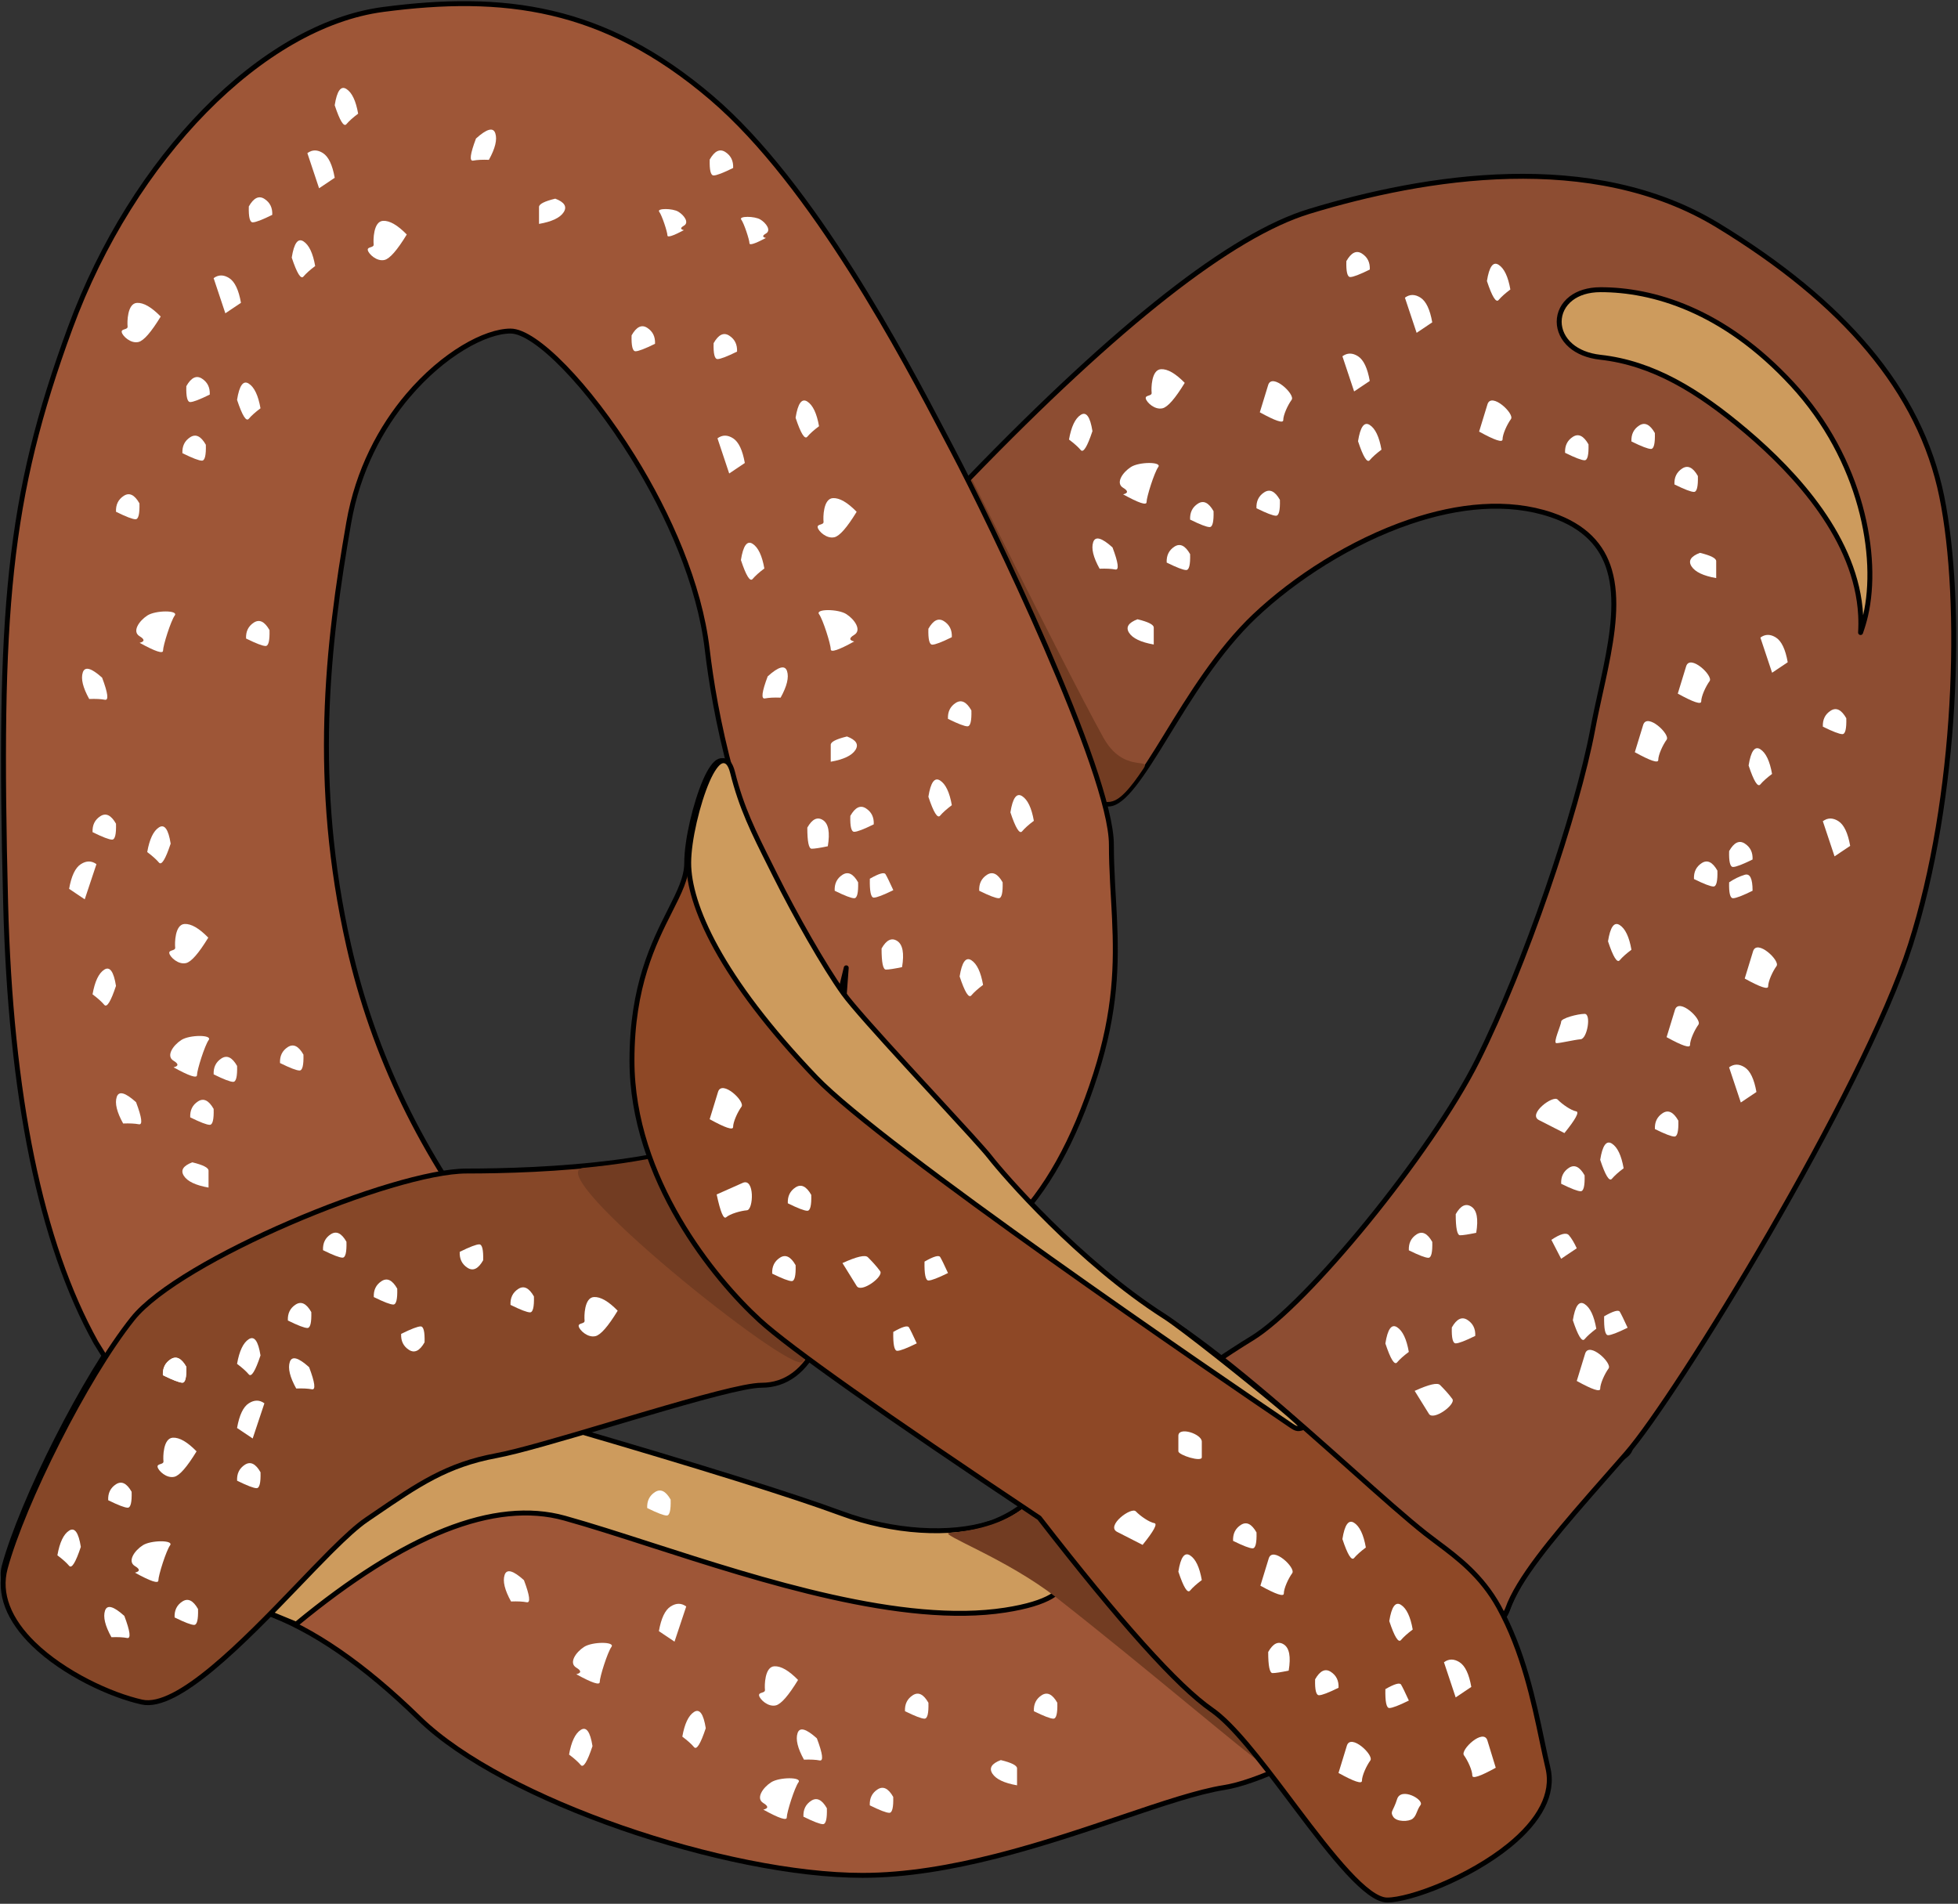 <?xml version="1.0" encoding="UTF-8"?>
<svg width="794px" height="772px" viewBox="0 0 794 772" version="1.1" xmlns="http://www.w3.org/2000/svg" xmlns:xlink="http://www.w3.org/1999/xlink">
    <rect x="0" y="0" width="794" height="772" fill="#333333" stroke="none"/>
    <title>Group 65</title>
    <g id="ALL-DOODS" stroke="none" stroke-width="1" fill="none" fill-rule="evenodd">
        <g id="Group-65" transform="translate(2.273, 2.472)">
            <path d="M70.956,526.004 C79.897,525.904 91.714,527.738 106.406,531.524 C135.604,539.049 176.231,554.291 228.286,577.254 C282.64,593.073 319.847,604.676 339.907,612.061 C354.726,617.516 369.157,619.684 381.947,618.742 C394.764,617.799 405.929,613.733 414.139,606.701 C422.3,599.712 439.029,587.014 456.584,574.295 L458.735,572.74 C459.741,572.014 460.748,571.289 461.756,570.565 L463.268,569.481 C464.024,568.939 464.78,568.399 465.534,567.861 L467.042,566.787 C481.856,556.25 496.167,546.498 505.337,540.935 C516.6,534.102 559.867,541.625 597.677,552.958 C617.469,558.891 635.722,565.813 646.973,572.109 C652.199,575.034 655.931,577.853 657.705,580.363 C658.686,581.752 659.098,583.072 658.98,584.285 C658.863,585.496 658.231,586.646 656.932,587.673 C638.062,602.6 614.456,634.802 608.951,650.517 C606.064,658.759 583.713,676.449 558.429,692.238 C558.193,692.386 557.956,692.533 557.72,692.68 L556.299,693.56 C555.112,694.292 553.92,695.018 552.725,695.739 L551.289,696.601 L549.851,697.457 C528.743,709.963 507.025,720.349 494.133,722.383 C483.601,724.045 469.175,728.925 452.528,734.547 C421.585,744.997 383.027,758 347.48,758 C292.619,758 202.001,727.779 167.818,694.418 C145.324,672.466 124.403,658.047 105.028,651.202 C68.076,654.358 40.949,654.539 23.643,651.767 C14.777,650.347 8.452,648.132 4.632,645.193 C2.593,643.625 1.243,641.844 0.549,639.874 C-0.149,637.89 -0.188,635.702 0.466,633.307 C7.618,607.103 33.048,556.283 52.122,532.461 C55.424,528.336 61.652,526.108 70.956,526.004 Z" id="Path-303" stroke="#000000" stroke-width="2" fill="#9E5637" stroke-linejoin="round"></path>
            <path d="M69.97,525.004 C78.912,524.904 90.732,526.742 105.427,530.536 C134.631,538.077 175.265,553.352 227.331,576.364 C281.695,592.217 318.909,603.844 338.973,611.245 C360.022,619.008 383.059,620.285 398.947,615.271 C401.541,614.452 410.851,617.684 418.592,622.821 C424.169,626.523 428.786,631.126 429.567,635.518 C429.884,637.296 429.615,639.054 428.593,640.737 C427.707,642.197 426.233,643.613 424.014,644.916 C420.247,647.128 414.249,649.056 405.311,650.438 C363.87,656.844 306.826,638.515 261.614,623.948 C248.807,619.822 236.954,616.003 226.683,613.146 C198.28,605.248 162,619.718 117.824,656.153 L104.03,650.467 C67.081,653.628 39.953,653.809 22.647,651.032 C13.779,649.609 7.453,647.389 3.632,644.444 C1.593,642.872 0.242,641.089 -0.451,639.114 C-1.149,637.127 -1.188,634.935 -0.534,632.536 C6.62,606.276 32.054,555.348 51.131,531.475 C54.435,527.341 60.664,525.108 69.97,525.004 Z" id="Path-303" stroke="#000000" stroke-width="2" fill="#CD9B5D" stroke-linejoin="round"></path>
            <path d="M382.715,619.124 C395.838,618.001 406.699,614.408 414.79,607.46 C431.401,593.195 483.872,555.022 506.02,541.55 C528.169,528.077 675.298,571.665 656.314,586.723 C637.329,601.781 613.599,634.274 608.062,650.124 C603.464,663.285 541.814,735.69 513.034,715.454 C501.274,707.186 463.152,674.358 426.128,645.369 C406.022,629.628 378.066,619.521 382.715,619.124 Z" id="Path-303" fill="#723C22"></path>
            <path d="M528.589,83.261 C575.606,68.933 643.319,57.876 694.299,88.906 C745.334,119.97 776.367,155.843 785.136,198.837 C793.881,241.716 791.504,321.123 772.424,380.678 C753.364,440.17 677.514,563.713 657.272,586.915 C654.771,589.781 652.234,592.666 649.696,595.55 C648.133,597.328 646.569,599.105 645.014,600.878 L643.793,602.272 C643.59,602.504 643.387,602.736 643.185,602.967 L641.971,604.357 C626.933,621.6 613.237,638.137 609.103,649.937 C607.833,653.56 602.47,656.894 594.743,659.538 C586.101,662.495 574.604,664.695 563.523,665.912 C551.325,667.252 539.632,667.397 532.782,666.087 C529.302,665.422 527.067,664.303 526.26,662.964 C525.762,662.137 525.674,661.205 526.121,660.157 C526.455,659.375 527.129,658.5 528.231,657.557 C527.962,657.411 527.668,657.015 527.253,656.54 C526.168,655.297 524.295,653.667 521.826,651.727 C515.352,646.64 504.849,639.501 493.503,631.787 C477.611,620.983 460.071,609.054 449.552,600.035 C445.548,596.601 442.551,593.571 440.997,591.176 C440.176,589.909 439.745,588.789 439.687,587.857 C439.617,586.732 440.02,585.814 440.946,585.124 C445.623,581.637 450.562,578.007 455.582,574.366 L457.089,573.274 C459.353,571.635 461.63,569.997 463.904,568.371 L465.418,567.29 C480.818,556.307 495.858,546.036 505.372,540.266 C527.487,526.855 578.006,465.299 596.959,427.437 C615.948,389.503 637.314,327.069 643.644,293.085 C644.533,288.308 645.61,283.406 646.695,278.472 L647.159,276.36 C647.272,275.841 647.386,275.322 647.499,274.803 L647.838,273.245 C648.062,272.206 648.285,271.167 648.503,270.129 L648.827,268.572 C651.768,254.313 653.785,240.292 650.396,228.773 C647.499,218.927 640.58,210.977 626.864,206.319 C609.211,200.324 589.017,202.459 569.505,209.083 C545.549,217.216 522.61,232.127 506.577,247.276 C491.831,261.209 480.112,280.375 470.591,295.929 C460.858,311.83 453.256,323.567 447.225,323.567 C439.321,323.567 408.504,332.023 354.768,348.861 C330.599,332.332 314.255,320.035 304.858,311.839 C300.051,307.646 297.04,304.488 295.788,302.393 C294.893,300.896 294.867,299.834 295.219,299.131 C295.448,298.674 295.847,298.299 296.475,298.066 C296.908,297.905 297.475,297.812 298.182,297.812 C307.116,297.812 338.006,261.969 390.93,191.311 C451.442,128.736 497.319,92.79 528.589,83.261 Z" id="Path-303" stroke="#000000" stroke-width="2" fill="#8D4D32" stroke-linejoin="round"></path>
            <path d="M461.477,309.119 C456.038,317.297 451.452,322.66 447.483,322.66 C439.542,322.66 408.57,331.107 354.569,348 C307.98,315.269 289.186,298.904 298.186,298.904 C307.186,298.904 338.422,263.269 391.894,192 C418.894,246.376 436.63,281.218 445.1,296.528 C453.264,311.282 464.572,304.465 461.477,309.119 Z" id="Path-303" fill="#723C22"></path>
            <path d="M153.111,1.363 C201.769,-5.017 242.442,-0.21 286.308,37.266 C327.466,72.429 364.419,142.8 381.197,174.778 C382.234,176.754 383.193,178.583 384.072,180.248 C399.182,208.869 448.414,310.771 448.414,340.05 C448.414,345.288 448.619,350.355 448.881,355.373 L448.971,357.049 C449.047,358.446 449.126,359.841 449.206,361.236 L449.348,363.74 L449.44,365.414 C449.5,366.518 449.559,367.624 449.613,368.732 L449.677,370.063 C450.523,388.279 450.249,407.403 442.023,433.102 C433.344,460.217 421.884,480.686 407.68,494.536 L335.384,403.88 C330.145,396.034 325.698,388.653 322.042,381.738 C295.668,331.859 287.432,285.445 284.515,260.817 C281.387,234.414 268.938,206.196 254.451,182.88 C236.267,153.613 214.861,131.774 204.781,131.774 C194.553,131.774 177.537,141.001 163.186,157.91 C152.26,170.784 142.877,188.144 139.16,209.424 C130.458,259.251 124.119,314.614 139.151,381.05 C149.172,425.342 168.973,466.261 198.551,503.808 L229.388,579.165 C182.794,570.841 152.524,570.601 138.681,578.726 C124.768,586.892 113.749,611.634 105.342,652.653 L36.612,541.905 C14.198,501.493 1.974,441.985 0,363.361 C-2.957,245.568 0.814,199.504 26.228,130.429 C38.952,95.844 58.432,65.232 80.791,42.457 C103.291,19.538 128.711,4.562 153.111,1.363 Z" id="Path-303" stroke="#000000" stroke-width="2" fill="#9E5637" stroke-linejoin="round"></path>
            <path d="M340.889,389.986 L329.688,541.859 C326.951,547.667 323.647,552.004 319.802,554.892 C315.931,557.8 311.507,559.256 306.53,559.256 C299.892,559.256 280.661,564.638 259.896,570.747 L258.51,571.156 C257.353,571.497 256.192,571.84 255.029,572.184 L253.632,572.597 L252.933,572.804 L250.23,573.606 C248.824,574.023 247.419,574.441 246.018,574.857 C245.77,574.931 245.523,575.004 245.276,575.077 L243.795,575.517 C225.311,581.007 207.84,586.155 199.005,587.794 C178.937,591.516 167.312,599.483 149.496,611.648 C148.461,612.356 147.404,613.077 146.324,613.812 C142.55,616.383 137.709,620.839 132.195,626.329 L131.244,627.28 C127.252,631.284 122.929,635.79 118.42,640.487 C96.171,663.663 69.542,690.906 55.261,687.728 C42.718,684.936 23.708,676.205 11.363,664.199 C6.571,659.539 2.783,654.386 0.723,648.905 C-1.139,643.951 -1.598,638.729 -0.132,633.346 C7.021,607.077 32.453,556.131 51.529,532.251 C70.646,508.317 157.465,472.386 186.943,472.386 C216.079,472.386 280.701,470.117 305.913,450.39 C322.62,437.318 333.329,421.112 338.028,401.764 L340.889,389.986 Z" id="Path-303" stroke="#000000" stroke-width="2" fill="#864728" stroke-linejoin="round"></path>
            <path d="M234.249,471.121 C261.787,468.542 291.312,462.264 306.569,450.286 C323.443,437.037 334.254,420.608 339,401 L328.717,540.908 C326.364,545.211 324.495,548.163 323.11,549.763 C318.587,554.988 216.097,472.82 234.249,471.121 Z" id="Path-303" fill="#723C22"></path>
            <path d="M289.295,306.225 C289.873,305.982 290.432,305.939 290.963,306.078 C291.449,306.205 291.926,306.49 292.369,306.991 C292.986,307.692 293.568,308.895 294.026,310.727 C297.632,325.156 302.563,334.964 309.41,348.603 C310.054,349.885 310.714,351.2 311.392,352.557 C316.095,361.965 318.826,370.783 321.18,378.392 C322.793,383.607 324.225,388.247 326.012,392.101 C328.12,396.646 343.718,412.403 359.916,428.312 L361.836,430.196 C362.263,430.615 362.69,431.033 363.117,431.451 L364.396,432.703 C368.02,436.247 371.614,439.748 375.034,443.081 C381.301,449.189 386.994,454.741 391.245,458.984 L392.058,459.798 C395.324,463.071 397.621,465.468 398.498,466.596 C404.028,473.708 434.839,509.272 469.6,531.4 C492.692,546.1 522.032,572.246 545.691,593.336 C557.793,604.124 568.403,613.583 575.919,619.491 C577.383,620.641 578.933,621.8 580.538,623.001 C588.824,629.198 598.531,636.482 605.512,649.139 C615.374,667.02 619.675,687.452 623.04,703.482 C623.87,707.435 624.642,711.117 625.429,714.424 C626.718,719.837 625.762,725.134 623.221,730.169 C620.388,735.783 615.571,741.072 609.76,745.809 C593.471,759.085 569.401,768 560.238,768 C552.044,768 537.937,750.024 523.419,730.745 L522.521,729.551 L522.072,728.953 C521.752,728.529 521.433,728.104 521.114,727.679 L519.676,725.767 C508.655,711.121 497.655,696.812 489.107,690.892 C475.337,681.355 452.024,655.427 419.19,613.07 C355.792,570.788 318.019,544.088 305.859,532.982 C287.496,516.209 254,475.464 254,427.555 C254,397.435 262.822,379.928 269.385,366.915 C273.152,359.446 276.199,353.509 276.199,347.452 C276.199,338.206 279.814,323.16 283.747,314.112 C285.611,309.823 287.626,306.93 289.295,306.225 Z" id="Path-303" stroke="#000000" stroke-width="2" fill="#8E4826" stroke-linejoin="round"></path>
            <path d="M290.068,306.226 C290.646,305.981 291.204,305.939 291.735,306.078 C292.22,306.205 292.697,306.49 293.139,306.992 C293.755,307.692 294.335,308.896 294.792,310.727 C298.39,325.155 303.311,334.962 310.143,348.6 C310.785,349.882 311.444,351.198 312.121,352.554 C320.009,368.368 331.915,389.458 339.811,400.415 C343.28,405.228 354.03,417.168 365.468,429.654 L366.397,430.667 C366.862,431.174 367.328,431.682 367.794,432.19 L368.727,433.206 C369.194,433.714 369.66,434.222 370.127,434.729 L371.059,435.743 C373.232,438.106 375.392,440.451 377.493,442.732 C387.839,453.964 396.777,463.672 399.036,466.583 C404.554,473.695 435.298,509.256 469.982,531.382 C473.543,533.653 481.945,540.055 491.127,547.295 L492.08,548.047 C492.876,548.676 493.676,549.31 494.479,549.947 L495.443,550.714 L497.14,552.066 L498.285,552.981 C507.05,559.994 515.584,566.998 520.492,571.238 C522.865,573.289 524.408,574.726 524.791,575.241 C524.955,575.462 525.22,575.936 525.57,576.631 C524.885,576.821 524.349,576.894 523.858,576.829 C523.147,576.736 522.418,576.338 521.356,575.62 C490.88,555.003 355.472,462.515 328.699,434.581 C289.625,393.813 277,364.22 277,347.449 C277,338.203 280.607,323.159 284.531,314.112 C286.391,309.823 288.402,306.93 290.068,306.226 Z" id="Path-303" stroke="#000000" stroke-width="2" fill="#CD9B5D" stroke-linejoin="round"></path>
            <path d="M646.792,115 C667.637,115 696.519,122.974 724.591,153.431 C752.672,183.899 759.838,223.186 754.225,247.227 C753.709,249.436 753.04,251.712 752.22,254.029 C752.358,251.715 752.372,249.388 752.252,247.051 C750.677,216.355 726.194,189.642 705.731,172.339 C686.299,155.908 667.948,144.761 646.681,142.4 C641.478,141.822 637.534,140.067 634.799,137.742 C631.568,134.995 630,131.444 630,127.981 C630,124.437 631.638,120.961 634.899,118.487 C637.671,116.383 641.639,115 646.792,115 Z" id="Path-304" stroke="#000000" stroke-width="2" fill="#CD9B5D" stroke-linejoin="round"></path>
            <g id="Group-3" transform="translate(21, 33.184)" fill="#FFFFFF">
                <path d="M308.856,213.377 C310.44,215.547 313.608,225.552 313.608,227.635 C313.608,229.025 316.776,227.968 323.111,224.467 C320.999,223.956 320.999,223.066 323.111,221.798 C326.279,219.895 323.318,215.547 319.943,213.377 C316.569,211.207 307.272,211.207 308.856,213.377 Z" id="Path-305"></path>
                <path d="M309.095,167.857 C309.279,175.315 310.16,179.792 311.738,181.288 C314.105,183.532 318.565,182.425 319.604,181.256 C320.643,180.087 317.809,179.245 318.735,178.01 C319.66,176.775 323.557,170.025 320.183,167.855 C317.934,166.409 314.238,166.41 309.095,167.857 Z" id="Path-305" transform="translate(315.315, 174.679) scale(-1, 1) rotate(-30) translate(-315.315, -174.679) "></path>
                <path d="M267.675,142.085 L272.427,156.343 L278.763,152.09 C277.844,146.866 276.26,143.531 274.011,142.085 C271.761,140.638 269.649,140.638 267.675,142.085 Z" id="Path-305"></path>
                <path d="M313.793,266.828 C314.859,271.218 315.979,273.413 317.152,273.413 C318.326,273.413 320.619,273.413 324.032,273.413 C323.114,268.191 321.529,264.857 319.279,263.41 C317.029,261.964 315.2,263.103 313.793,266.828 Z" id="Path-305" transform="translate(318.912, 268.108) rotate(90) translate(-318.912, -268.108) "></path>
                <path d="M277.179,191.447 C279.29,197.813 280.874,200.37 281.93,199.119 C282.986,197.867 284.57,196.449 286.682,194.865 C285.764,189.642 284.18,186.307 281.93,184.86 C279.681,183.414 278.097,185.609 277.179,191.447 Z" id="Path-305"></path>
                <path d="M353.205,219.31 C353.08,223.609 353.608,225.758 354.789,225.758 C355.969,225.758 358.609,224.748 362.708,222.728 C362.846,219.858 361.79,217.699 359.54,216.253 C357.291,214.806 355.179,215.825 353.205,219.31 Z" id="Path-305"></path>
                <path d="M266.109,103.502 C265.985,107.802 266.513,109.951 267.693,109.951 C268.874,109.951 271.514,108.941 275.613,106.921 C275.75,104.05 274.694,101.892 272.445,100.445 C270.195,98.999 268.083,100.018 266.109,103.502 Z" id="Path-305"></path>
                <path d="M299.353,133.759 C301.465,140.125 303.049,142.682 304.105,141.431 C305.16,140.18 306.744,138.762 308.856,137.177 C307.938,131.954 306.354,128.619 304.105,127.172 C301.855,125.726 300.271,127.922 299.353,133.759 Z" id="Path-305"></path>
                <path d="M126.662,55.417 C126.845,62.876 127.726,67.353 129.304,68.849 C131.671,71.093 136.131,69.986 137.17,68.817 C138.209,67.648 135.376,66.806 136.301,65.571 C137.226,64.336 141.124,57.586 137.749,55.416 C135.5,53.97 131.804,53.97 126.662,55.417 Z" id="Path-305" transform="translate(132.881, 62.239) scale(-1, 1) rotate(-30) translate(-132.881, -62.239) "></path>
                <path d="M101.368,26.433 L106.12,40.692 L112.455,36.438 C111.537,31.215 109.953,27.88 107.704,26.433 C105.454,24.987 103.342,24.987 101.368,26.433 Z" id="Path-305"></path>
                <path d="M77.628,48.053 C77.503,52.352 78.031,54.502 79.212,54.502 C80.392,54.502 83.032,53.492 87.131,51.471 C87.269,48.601 86.213,46.443 83.963,44.996 C81.714,43.55 79.602,44.569 77.628,48.053 Z" id="Path-305"></path>
                <path d="M112.455,7.018 C114.567,13.383 116.151,15.941 117.207,14.689 C118.263,13.438 119.847,12.02 121.959,10.436 C121.04,5.212 119.457,1.877 117.207,0.431 C114.957,-1.016 113.374,1.18 112.455,7.018 Z" id="Path-305"></path>
                <path d="M26.877,88.687 C27.061,96.146 27.942,100.623 29.52,102.119 C31.887,104.363 36.347,103.256 37.386,102.087 C38.425,100.918 35.591,100.076 36.517,98.841 C37.442,97.606 41.339,90.855 37.965,88.686 C35.716,87.24 32.02,87.24 26.877,88.687 Z" id="Path-305" transform="translate(33.097, 95.509) scale(-1, 1) rotate(-30) translate(-33.097, -95.509) "></path>
                <path d="M63.355,77.13 L68.107,91.388 L74.442,87.135 C73.524,81.911 71.94,78.576 69.691,77.13 C67.441,75.683 65.329,75.683 63.355,77.13 Z" id="Path-305"></path>
                <path d="M72.858,126.492 C74.97,132.858 76.554,135.415 77.61,134.164 C78.666,132.912 80.25,131.494 82.362,129.91 C81.443,124.687 79.86,121.352 77.61,119.905 C75.36,118.459 73.777,120.654 72.858,126.492 Z" id="Path-305"></path>
                <path d="M52.286,120.929 C52.161,125.229 52.689,127.378 53.87,127.378 C55.05,127.378 57.69,126.368 61.789,124.348 C61.927,121.477 60.871,119.319 58.621,117.872 C56.372,116.426 54.26,117.445 52.286,120.929 Z" id="Path-305"></path>
                <path d="M95.033,68.804 C97.145,75.17 98.728,77.727 99.784,76.476 C100.84,75.224 102.424,73.807 104.536,72.222 C103.618,66.999 102.034,63.664 99.784,62.217 C97.535,60.771 95.951,62.966 95.033,68.804 Z" id="Path-305"></path>
                <path d="M286.681,241.489 C288.794,247.855 290.379,250.412 291.434,249.161 C292.49,247.91 294.074,246.492 296.186,244.908 C295.267,239.685 293.683,236.35 291.433,234.904 C289.183,233.457 287.599,235.652 286.681,241.489 Z" id="Path-305" transform="translate(291.434, 241.971) rotate(39) translate(-291.434, -241.971) "></path>
                <path d="M277.305,53.376 C278.418,54.836 280.642,61.57 280.642,62.972 C280.642,63.907 282.867,63.197 287.317,60.84 C285.834,60.496 285.834,59.897 287.317,59.044 C289.542,57.763 287.462,54.836 285.092,53.376 C282.722,51.916 276.193,51.916 277.305,53.376 Z" id="Path-305"></path>
                <path d="M232.848,100.334 C232.723,104.633 233.251,106.783 234.432,106.783 C235.612,106.783 238.252,105.772 242.351,103.752 C242.489,100.882 241.433,98.723 239.183,97.277 C236.934,95.83 234.822,96.849 232.848,100.334 Z" id="Path-305"></path>
                <path d="M244.044,50.208 C245.156,51.668 247.381,58.402 247.381,59.804 C247.381,60.739 249.606,60.028 254.056,57.671 C252.573,57.327 252.573,56.729 254.056,55.875 C256.281,54.595 254.201,51.668 251.831,50.208 C249.461,48.747 242.931,48.747 244.044,50.208 Z" id="Path-305"></path>
                <path d="M195.493,48.741 C196.56,53.131 197.68,55.326 198.853,55.326 C200.026,55.326 202.319,55.326 205.732,55.326 C204.814,50.104 203.23,46.77 200.98,45.324 C198.73,43.877 196.901,45.017 195.493,48.741 Z" id="Path-305" transform="translate(200.613, 50.022) rotate(90) translate(-200.613, -50.022) "></path>
                <path d="M264.525,29.042 C264.401,33.341 264.929,35.49 266.109,35.49 C267.29,35.49 269.93,34.48 274.029,32.46 C274.166,29.59 273.111,27.431 270.861,25.985 C268.611,24.538 266.5,25.557 264.525,29.042 Z" id="Path-305"></path>
                <path d="M168.382,23.402 C170.495,29.768 172.079,32.325 173.135,31.074 C174.191,29.823 175.775,28.405 177.887,26.821 C176.968,21.598 175.383,18.263 173.133,16.817 C170.883,15.37 169.299,17.565 168.382,23.402 Z" id="Path-305" transform="translate(173.134, 23.884) rotate(39) translate(-173.134, -23.884) "></path>
                <path d="M45.932,386.062 C47.516,388.232 50.684,398.237 50.684,400.321 C50.684,401.71 53.852,400.654 60.187,397.152 C58.076,396.641 58.076,395.751 60.187,394.483 C63.355,392.581 60.394,388.232 57.02,386.062 C53.645,383.893 44.349,383.893 45.932,386.062 Z" id="Path-305" transform="translate(53.645, 392.674) scale(-1, 1) translate(-53.645, -392.674) "></path>
                <path d="M46.172,340.542 C46.355,348.001 47.236,352.478 48.814,353.974 C51.181,356.217 55.641,355.111 56.68,353.942 C57.719,352.773 54.886,351.931 55.811,350.696 C56.736,349.461 60.634,342.71 57.259,340.541 C55.01,339.095 51.314,339.095 46.172,340.542 Z" id="Path-305" transform="translate(52.391, 347.364) scale(-1, 1) rotate(-30) translate(-52.391, -347.364) "></path>
                <path d="M4.752,314.77 L9.503,329.029 L15.839,324.775 C14.921,319.552 13.337,316.217 11.087,314.77 C8.838,313.324 6.726,313.324 4.752,314.77 Z" id="Path-305" transform="translate(10.295, 321.357) scale(-1, 1) translate(-10.295, -321.357) "></path>
                <path d="M50.869,439.513 C51.936,443.903 53.055,446.098 54.229,446.098 C55.402,446.098 57.695,446.098 61.108,446.098 C60.19,440.876 58.606,437.542 56.355,436.096 C54.105,434.65 52.277,435.789 50.869,439.513 Z" id="Path-305" transform="translate(55.989, 440.794) scale(-1, 1) rotate(90) translate(-55.989, -440.794) "></path>
                <path d="M14.255,364.132 C16.367,370.498 17.951,373.055 19.007,371.804 C20.062,370.553 21.646,369.135 23.758,367.551 C22.84,362.327 21.256,358.992 19.007,357.546 C16.757,356.099 15.173,358.295 14.255,364.132 Z" id="Path-305" transform="translate(19.007, 364.614) scale(-1, 1) translate(-19.007, -364.614) "></path>
                <path d="M90.281,391.995 C90.156,396.294 90.684,398.444 91.865,398.444 C93.045,398.444 95.685,397.434 99.784,395.413 C99.922,392.543 98.866,390.385 96.617,388.938 C94.367,387.492 92.255,388.511 90.281,391.995 Z" id="Path-305" transform="translate(95.03, 393.373) scale(-1, 1) translate(-95.03, -393.373) "></path>
                <path d="M53.87,414.019 C53.745,418.318 54.273,420.468 55.454,420.468 C56.634,420.468 59.274,419.458 63.373,417.438 C63.511,414.567 62.455,412.409 60.205,410.962 C57.956,409.516 55.844,410.535 53.87,414.019 Z" id="Path-305" transform="translate(58.618, 415.397) scale(-1, 1) translate(-58.618, -415.397) "></path>
                <path d="M63.373,396.592 C63.248,400.891 63.776,403.041 64.957,403.041 C66.137,403.041 68.777,402.031 72.876,400.011 C73.014,397.14 71.958,394.982 69.708,393.535 C67.459,392.089 65.347,393.108 63.373,396.592 Z" id="Path-305" transform="translate(68.122, 397.97) scale(-1, 1) translate(-68.122, -397.97) "></path>
                <path d="M23.776,168.458 C23.651,172.757 24.179,174.906 25.36,174.906 C26.54,174.906 29.18,173.896 33.279,171.876 C33.417,169.005 32.361,166.847 30.112,165.401 C27.862,163.954 25.75,164.973 23.776,168.458 Z" id="Path-305" transform="translate(28.525, 169.835) scale(-1, 1) translate(-28.525, -169.835) "></path>
                <path d="M50.702,144.693 C50.577,148.993 51.105,151.142 52.286,151.142 C53.466,151.142 56.106,150.132 60.205,148.112 C60.343,145.241 59.287,143.083 57.037,141.636 C54.788,140.19 52.676,141.209 50.702,144.693 Z" id="Path-305" transform="translate(55.451, 146.071) scale(-1, 1) translate(-55.451, -146.071) "></path>
                <path d="M14.273,298.368 C14.148,302.667 14.676,304.816 15.857,304.816 C17.037,304.816 19.677,303.806 23.776,301.786 C23.914,298.916 22.858,296.757 20.608,295.311 C18.359,293.864 16.247,294.883 14.273,298.368 Z" id="Path-305" transform="translate(19.021, 299.745) scale(-1, 1) translate(-19.021, -299.745) "></path>
                <path d="M36.429,306.445 C38.541,312.81 40.125,315.368 41.181,314.116 C42.237,312.865 43.821,311.447 45.932,309.863 C45.014,304.639 43.43,301.304 41.181,299.858 C38.931,298.411 37.347,300.607 36.429,306.445 Z" id="Path-305" transform="translate(41.181, 306.926) scale(-1, 1) translate(-41.181, -306.926) "></path>
                <path d="M23.757,414.175 C25.87,420.54 27.454,423.097 28.51,421.846 C29.566,420.595 31.15,419.177 33.262,417.594 C32.343,412.37 30.759,409.036 28.509,407.589 C26.259,406.142 24.675,408.338 23.757,414.175 Z" id="Path-305" transform="translate(28.51, 414.656) scale(-1, 1) rotate(39) translate(-28.51, -414.656) "></path>
                <path d="M430.995,153.717 C432.579,155.887 435.746,165.892 435.746,167.976 C435.746,169.365 438.914,168.309 445.25,164.807 C443.138,164.296 443.138,163.406 445.25,162.138 C448.417,160.235 445.456,155.887 442.082,153.717 C438.708,151.547 429.411,151.547 430.995,153.717 Z" id="Path-305" transform="translate(438.708, 160.329) scale(-1, 1) translate(-438.708, -160.329) "></path>
                <path d="M487.778,126.47 C489.362,128.639 491.18,132.622 491.18,134.706 C491.18,136.095 494.347,135.039 500.683,131.537 C499.475,127.508 498.343,123.811 497.285,120.448 C495.698,115.402 486.195,124.3 487.778,126.47 Z" id="Path-305" transform="translate(494.142, 127.11) scale(-1, 1) translate(-494.142, -127.11) "></path>
                <path d="M576.709,134.29 C578.293,136.46 580.11,140.443 580.11,142.526 C580.11,143.915 583.278,142.859 589.613,139.358 C588.406,135.328 587.273,131.631 586.215,128.268 C584.628,123.222 575.125,132.12 576.709,134.29 Z" id="Path-305" transform="translate(583.072, 134.93) scale(-1, 1) translate(-583.072, -134.93) "></path>
                <path d="M442.141,115.576 C442.325,123.034 443.206,127.512 444.784,129.007 C447.151,131.251 451.611,130.145 452.65,128.975 C453.689,127.806 450.855,126.964 451.78,125.729 C452.706,124.495 456.603,117.744 453.229,115.575 C450.979,114.128 447.283,114.129 442.141,115.576 Z" id="Path-305" transform="translate(448.36, 122.398) scale(-1, 1) rotate(-30) translate(-448.36, -122.398) "></path>
                <path d="M521.096,108.815 L525.847,123.074 L532.183,118.82 C531.265,113.597 529.681,110.262 527.431,108.815 C525.182,107.369 523.07,107.369 521.096,108.815 Z" id="Path-305"></path>
                <path d="M434.168,219.3 C435.234,223.69 436.354,225.885 437.527,225.885 C438.701,225.885 440.994,225.885 444.407,225.885 C443.488,220.663 441.904,217.328 439.654,215.882 C437.404,214.436 435.575,215.575 434.168,219.3 Z" id="Path-305" transform="translate(439.287, 220.58) scale(-1, 1) rotate(90) translate(-439.287, -220.58) "></path>
                <path d="M410.224,139.166 C412.336,145.532 413.92,148.089 414.976,146.838 C416.032,145.586 417.616,144.169 419.728,142.584 C418.809,137.361 417.226,134.026 414.976,132.579 C412.726,131.133 411.143,133.328 410.224,139.166 Z" id="Path-305" transform="translate(414.976, 139.647) scale(-1, 1) translate(-414.976, -139.647) "></path>
                <path d="M486.251,167.029 C486.126,171.328 486.654,173.478 487.834,173.478 C489.015,173.478 491.655,172.467 495.754,170.447 C495.892,167.577 494.836,165.418 492.586,163.972 C490.336,162.525 488.225,163.544 486.251,167.029 Z" id="Path-305" transform="translate(490.999, 168.406) scale(-1, 1) translate(-490.999, -168.406) "></path>
                <path d="M449.839,189.053 C449.715,193.352 450.243,195.502 451.423,195.502 C452.604,195.502 455.243,194.492 459.342,192.471 C459.48,189.601 458.424,187.443 456.175,185.996 C453.925,184.55 451.813,185.569 449.839,189.053 Z" id="Path-305" transform="translate(454.588, 190.431) scale(-1, 1) translate(-454.588, -190.431) "></path>
                <path d="M459.342,171.626 C459.218,175.925 459.746,178.075 460.926,178.075 C462.107,178.075 464.747,177.065 468.846,175.044 C468.983,172.174 467.928,170.016 465.678,168.569 C463.428,167.123 461.317,168.142 459.342,171.626 Z" id="Path-305" transform="translate(464.091, 173.004) scale(-1, 1) translate(-464.091, -173.004) "></path>
                <path d="M662.246,192.367 C663.312,196.757 664.432,198.952 665.606,198.952 C666.779,198.952 669.072,198.952 672.485,198.952 C671.567,193.73 669.982,190.396 667.732,188.95 C665.482,187.504 663.653,188.643 662.246,192.367 Z" id="Path-305" transform="translate(667.366, 193.648) scale(-1, 1) rotate(90) translate(-667.366, -193.648) "></path>
                <path d="M638.303,139.941 C638.178,144.24 638.706,146.389 639.887,146.389 C641.067,146.389 643.707,145.379 647.806,143.359 C647.944,140.489 646.888,138.33 644.638,136.884 C642.389,135.437 640.277,136.456 638.303,139.941 Z" id="Path-305" transform="translate(643.052, 141.318) scale(-1, 1) translate(-643.052, -141.318) "></path>
                <path d="M655.743,157.368 C655.619,161.667 656.147,163.816 657.327,163.816 C658.508,163.816 661.148,162.806 665.247,160.786 C665.384,157.916 664.328,155.757 662.079,154.311 C659.829,152.864 657.717,153.883 655.743,157.368 Z" id="Path-305" transform="translate(660.492, 158.745) scale(-1, 1) translate(-660.492, -158.745) "></path>
                <path d="M611.395,144.538 C611.27,148.837 611.798,150.986 612.979,150.986 C614.159,150.986 616.799,149.976 620.898,147.956 C621.036,145.086 619.98,142.927 617.73,141.481 C615.481,140.034 613.369,141.053 611.395,144.538 Z" id="Path-305" transform="translate(616.143, 145.915) scale(-1, 1) translate(-616.143, -145.915) "></path>
                <path d="M522.698,70.233 C522.573,74.532 523.101,76.681 524.281,76.681 C525.462,76.681 528.102,75.671 532.201,73.651 C532.339,70.781 531.283,68.622 529.033,67.176 C526.784,65.729 524.672,66.748 522.698,70.233 Z" id="Path-305"></path>
                <path d="M527.431,143.265 C529.543,149.631 531.127,152.188 532.183,150.936 C533.239,149.685 534.823,148.267 536.935,146.683 C536.016,141.46 534.433,138.125 532.183,136.678 C529.933,135.232 528.35,137.427 527.431,143.265 Z" id="Path-305"></path>
                <path d="M546.438,85.051 L551.19,99.31 L557.525,95.056 C556.607,89.833 555.023,86.498 552.773,85.051 C550.524,83.605 548.412,83.605 546.438,85.051 Z" id="Path-305"></path>
                <path d="M579.699,78.31 C581.811,84.676 583.395,87.233 584.451,85.981 C585.507,84.73 587.091,83.312 589.203,81.728 C588.284,76.505 586.701,73.17 584.451,71.723 C582.201,70.277 580.618,72.472 579.699,78.31 Z" id="Path-305"></path>
                <path d="M639.849,264.301 C641.432,266.471 643.25,270.454 643.25,272.537 C643.25,273.927 646.417,272.87 652.753,269.369 C651.545,265.339 650.413,261.643 649.355,258.279 C647.768,253.233 638.265,262.131 639.849,264.301 Z" id="Path-305" transform="translate(646.212, 264.941) scale(-1, 1) translate(-646.212, -264.941) "></path>
                <path d="M684.413,356.088 C685.997,358.257 687.814,362.24 687.814,364.324 C687.814,365.713 690.982,364.657 697.317,361.155 C696.109,357.126 694.977,353.429 693.919,350.066 C692.332,345.02 682.829,353.918 684.413,356.088 Z" id="Path-305" transform="translate(690.776, 356.728) scale(-1, 1) translate(-690.776, -356.728) "></path>
                <path d="M715.913,297.343 L720.664,311.602 L727,307.348 C726.082,302.125 724.498,298.79 722.248,297.343 C719.999,295.897 717.887,295.897 715.913,297.343 Z" id="Path-305"></path>
                <path d="M663.663,317.379 C663.538,321.678 664.066,323.828 665.247,323.828 C666.427,323.828 669.067,322.817 673.166,320.797 C673.304,317.927 672.248,315.768 669.998,314.322 C667.749,312.875 665.637,313.894 663.663,317.379 Z" id="Path-305" transform="translate(668.411, 318.756) scale(-1, 1) translate(-668.411, -318.756) "></path>
                <path d="M677.918,309.458 C677.793,313.757 678.321,315.906 679.501,315.906 C680.682,315.906 683.322,314.896 687.421,312.876 C687.559,310.005 686.503,307.847 684.253,306.401 C682.004,304.954 679.892,305.973 677.918,309.458 Z" id="Path-305"></path>
                <path d="M685.819,274.759 C687.931,281.125 689.515,283.682 690.571,282.431 C691.627,281.18 693.211,279.762 695.322,278.177 C694.404,272.954 692.82,269.619 690.571,268.172 C688.321,266.726 686.737,268.922 685.819,274.759 Z" id="Path-305"></path>
                <path d="M419.727,189.208 C421.84,195.574 423.424,198.131 424.48,196.88 C425.536,195.629 427.12,194.211 429.231,192.627 C428.313,187.404 426.728,184.069 424.478,182.623 C422.228,181.176 420.644,183.371 419.727,189.208 Z" id="Path-305" transform="translate(424.479, 189.69) scale(-1, 1) rotate(39) translate(-424.479, -189.69) "></path>
                <path d="M32.169,213.919 C33.753,216.089 36.921,226.094 36.921,228.178 C36.921,229.567 40.088,228.511 46.424,225.009 C44.312,224.498 44.312,223.609 46.424,222.34 C49.592,220.438 46.63,216.089 43.256,213.919 C39.882,211.75 30.585,211.75 32.169,213.919 Z" id="Path-305" transform="translate(39.882, 220.531) scale(-1, 1) translate(-39.882, -220.531) "></path>
                <path d="M76.517,219.852 C76.393,224.151 76.921,226.301 78.101,226.301 C79.282,226.301 81.922,225.291 86.021,223.27 C86.158,220.4 85.103,218.242 82.853,216.795 C80.603,215.349 78.492,216.368 76.517,219.852 Z" id="Path-305" transform="translate(81.266, 221.23) scale(-1, 1) translate(-81.266, -221.23) "></path>
                <path d="M9.994,242.032 C12.107,248.397 13.691,250.954 14.747,249.703 C15.803,248.452 17.386,247.034 19.498,245.451 C18.579,240.228 16.995,236.893 14.745,235.446 C12.495,233.999 10.911,236.195 9.994,242.032 Z" id="Path-305" transform="translate(14.746, 242.513) scale(-1, 1) rotate(39) translate(-14.746, -242.513) "></path>
                <path d="M30.274,590.976 C31.858,593.145 35.025,603.15 35.025,605.234 C35.025,606.623 38.193,605.567 44.529,602.066 C42.417,601.554 42.417,600.665 44.529,599.396 C47.696,597.494 44.735,593.145 41.361,590.976 C37.986,588.806 28.69,588.806 30.274,590.976 Z" id="Path-305" transform="translate(37.986, 597.587) scale(-1, 1) translate(-37.986, -597.587) "></path>
                <path d="M41.42,548.859 C41.604,556.317 42.485,560.795 44.063,562.29 C46.43,564.534 50.889,563.428 51.929,562.258 C52.968,561.089 50.134,560.247 51.059,559.013 C51.985,557.778 55.882,551.027 52.508,548.858 C50.258,547.411 46.562,547.412 41.42,548.859 Z" id="Path-305" transform="translate(47.639, 555.681) scale(-1, 1) rotate(-30) translate(-47.639, -555.681) "></path>
                <path d="M72.858,533.399 L77.61,547.658 L83.946,543.404 C83.027,538.181 81.443,534.846 79.194,533.399 C76.944,531.953 74.832,531.953 72.858,533.399 Z" id="Path-305" transform="translate(78.402, 539.986) scale(-1, 1) translate(-78.402, -539.986) "></path>
                <path d="M-4.54747351e-13,591.613 C2.112,597.979 3.696,600.536 4.752,599.285 C5.808,598.033 7.391,596.616 9.503,595.031 C8.585,589.808 7.001,586.473 4.752,585.026 C2.502,583.58 0.918,585.775 -4.54747351e-13,591.613 Z" id="Path-305" transform="translate(4.752, 592.094) scale(-1, 1) translate(-4.752, -592.094) "></path>
                <path d="M42.783,518.581 C42.658,522.88 43.186,525.03 44.366,525.03 C45.547,525.03 48.187,524.02 52.286,521.999 C52.424,519.129 51.368,516.971 49.118,515.524 C46.868,514.078 44.757,515.097 42.783,518.581 Z" id="Path-305" transform="translate(47.531, 519.959) scale(-1, 1) translate(-47.531, -519.959) "></path>
                <path d="M42.783,518.581 C42.658,522.88 43.186,525.03 44.366,525.03 C45.547,525.03 48.187,524.02 52.286,521.999 C52.424,519.129 51.368,516.971 49.118,515.524 C46.868,514.078 44.757,515.097 42.783,518.581 Z" id="Path-305" transform="translate(47.531, 519.959) scale(-1, 1) translate(-47.531, -519.959) "></path>
                <path d="M212.191,491.825 C212.375,499.284 213.256,503.761 214.834,505.257 C217.201,507.501 221.661,506.394 222.7,505.225 C223.739,504.056 220.905,503.214 221.83,501.979 C222.756,500.744 226.653,493.993 223.279,491.824 C221.029,490.378 217.333,490.378 212.191,491.825 Z" id="Path-305" transform="translate(218.41, 498.647) scale(-1, 1) rotate(-30) translate(-218.41, -498.647) "></path>
                <path d="M107.722,467.884 C107.597,472.184 108.125,474.333 109.305,474.333 C110.486,474.333 113.126,473.323 117.225,471.303 C117.363,468.432 116.307,466.274 114.057,464.828 C111.807,463.381 109.696,464.4 107.722,467.884 Z" id="Path-305" transform="translate(112.47, 469.262) scale(-1, 1) translate(-112.47, -469.262) "></path>
                <path d="M47.534,616.806 C47.41,621.105 47.938,623.254 49.118,623.254 C50.299,623.254 52.938,622.244 57.037,620.224 C57.175,617.354 56.119,615.195 53.87,613.749 C51.62,612.302 49.508,613.321 47.534,616.806 Z" id="Path-305" transform="translate(52.283, 618.183) scale(-1, 1) translate(-52.283, -618.183) "></path>
                <path d="M139.399,505.907 C139.275,510.206 139.802,512.356 140.983,512.356 C142.163,512.356 144.803,511.345 148.902,509.325 C149.04,506.455 147.984,504.296 145.735,502.85 C143.485,501.403 141.373,502.422 139.399,505.907 Z" id="Path-305" transform="translate(144.148, 507.285) scale(-1, -1) translate(-144.148, -507.285) "></path>
                <path d="M128.312,486.896 C128.187,491.195 128.715,493.344 129.896,493.344 C131.076,493.344 133.716,492.334 137.815,490.314 C137.953,487.444 136.897,485.285 134.647,483.839 C132.398,482.392 130.286,483.411 128.312,486.896 Z" id="Path-305" transform="translate(133.061, 488.273) scale(-1, 1) translate(-133.061, -488.273) "></path>
                <path d="M20.608,569.278 C20.484,573.577 21.012,575.726 22.192,575.726 C23.373,575.726 26.012,574.716 30.112,572.696 C30.249,569.826 29.193,567.667 26.944,566.221 C24.694,564.774 22.582,565.793 20.608,569.278 Z" id="Path-305" transform="translate(25.357, 570.655) scale(-1, 1) translate(-25.357, -570.655) "></path>
                <path d="M72.876,561.356 C72.752,565.655 73.28,567.805 74.46,567.805 C75.641,567.805 78.28,566.795 82.379,564.775 C82.517,561.904 81.461,559.746 79.212,558.299 C76.962,556.853 74.85,557.872 72.876,561.356 Z" id="Path-305" transform="translate(77.625, 562.734) scale(-1, 1) translate(-77.625, -562.734) "></path>
                <path d="M183.748,490.064 C183.623,494.363 184.151,496.513 185.332,496.513 C186.512,496.513 189.152,495.503 193.251,493.482 C193.389,490.612 192.333,488.454 190.083,487.007 C187.834,485.561 185.722,486.58 183.748,490.064 Z" id="Path-305" transform="translate(188.496, 491.442) scale(-1, 1) translate(-188.496, -491.442) "></path>
                <path d="M163.157,472.637 C163.033,476.936 163.561,479.086 164.741,479.086 C165.922,479.086 168.561,478.076 172.661,476.056 C172.798,473.185 171.742,471.027 169.493,469.58 C167.243,468.134 165.131,469.153 163.157,472.637 Z" id="Path-305" transform="translate(167.906, 474.015) scale(-1, -1) translate(-167.906, -474.015) "></path>
                <path d="M93.467,496.401 C93.342,500.7 93.87,502.85 95.051,502.85 C96.231,502.85 98.871,501.84 102.97,499.82 C103.108,496.949 102.052,494.791 99.802,493.344 C97.553,491.898 95.441,492.917 93.467,496.401 Z" id="Path-305" transform="translate(98.215, 497.779) scale(-1, 1) translate(-98.215, -497.779) "></path>
                <path d="M72.858,513.984 C74.97,520.35 76.554,522.907 77.61,521.656 C78.666,520.404 80.25,518.986 82.362,517.402 C81.443,512.179 79.86,508.844 77.61,507.397 C75.36,505.951 73.777,508.146 72.858,513.984 Z" id="Path-305" transform="translate(77.61, 514.465) scale(-1, 1) translate(-77.61, -514.465) "></path>
                <path d="M19.006,622.491 C21.118,628.857 22.703,631.414 23.759,630.163 C24.815,628.912 26.398,627.494 28.51,625.91 C27.591,620.687 26.007,617.352 23.757,615.906 C21.507,614.459 19.923,616.654 19.006,622.491 Z" id="Path-305" transform="translate(23.758, 622.973) scale(-1, 1) rotate(39) translate(-23.758, -622.973) "></path>
                <path d="M93.939,521.641 C96.052,528.006 97.636,530.563 98.692,529.312 C99.748,528.061 101.332,526.643 103.444,525.06 C102.525,519.836 100.941,516.502 98.691,515.055 C96.441,513.608 94.857,515.803 93.939,521.641 Z" id="Path-305" transform="translate(98.692, 522.122) scale(-1, 1) rotate(39) translate(-98.692, -522.122) "></path>
                <path d="M285.098,687.074 C286.682,689.243 289.85,699.248 289.85,701.332 C289.85,702.721 293.017,701.665 299.353,698.164 C297.241,697.652 297.241,696.763 299.353,695.494 C302.521,693.592 299.56,689.243 296.185,687.074 C292.811,684.904 283.514,684.904 285.098,687.074 Z" id="Path-305" transform="translate(292.811, 693.685) scale(-1, 1) translate(-292.811, -693.685) "></path>
                <path d="M285.337,641.553 C285.521,649.012 286.402,653.489 287.98,654.985 C290.347,657.229 294.807,656.122 295.846,654.953 C296.885,653.784 294.051,652.942 294.977,651.707 C295.902,650.472 299.799,643.721 296.425,641.552 C294.175,640.106 290.479,640.106 285.337,641.553 Z" id="Path-305" transform="translate(291.556, 648.375) scale(-1, 1) rotate(-30) translate(-291.556, -648.375) "></path>
                <path d="M243.917,615.782 L248.669,630.04 L255.004,625.787 C254.086,620.563 252.502,617.228 250.253,615.782 C248.003,614.335 245.891,614.335 243.917,615.782 Z" id="Path-305" transform="translate(249.461, 622.368) scale(-1, 1) translate(-249.461, -622.368) "></path>
                <path d="M378.732,681.906 C379.798,686.297 380.918,688.492 382.091,688.492 C383.265,688.492 385.558,688.492 388.971,688.492 C388.053,683.269 386.468,679.935 384.218,678.489 C381.968,677.043 380.139,678.182 378.732,681.906 Z" id="Path-305" transform="translate(383.851, 683.187) scale(-1, 1) rotate(90) translate(-383.851, -683.187) "></path>
                <path d="M253.42,665.144 C255.532,671.509 257.116,674.067 258.172,672.815 C259.228,671.564 260.812,670.146 262.924,668.562 C262.006,663.338 260.422,660.003 258.172,658.557 C255.923,657.11 254.339,659.306 253.42,665.144 Z" id="Path-305" transform="translate(258.172, 665.625) scale(-1, 1) translate(-258.172, -665.625) "></path>
                <path d="M329.447,693.006 C329.322,697.306 329.85,699.455 331.031,699.455 C332.211,699.455 334.851,698.445 338.95,696.425 C339.088,693.554 338.032,691.396 335.782,689.949 C333.533,688.503 331.421,689.522 329.447,693.006 Z" id="Path-305" transform="translate(334.195, 694.384) scale(-1, 1) translate(-334.195, -694.384) "></path>
                <path d="M395.987,654.828 C395.863,659.127 396.391,661.277 397.571,661.277 C398.752,661.277 401.392,660.267 405.491,658.247 C405.628,655.376 404.572,653.218 402.323,651.771 C400.073,650.325 397.961,651.344 395.987,654.828 Z" id="Path-305" transform="translate(400.736, 656.206) scale(-1, 1) translate(-400.736, -656.206) "></path>
                <path d="M302.539,697.604 C302.414,701.903 302.942,704.052 304.122,704.052 C305.303,704.052 307.943,703.042 312.042,701.022 C312.18,698.152 311.124,695.993 308.874,694.547 C306.624,693.1 304.513,694.119 302.539,697.604 Z" id="Path-305" transform="translate(307.287, 698.981) scale(-1, 1) translate(-307.287, -698.981) "></path>
                <path d="M239.183,572.446 C239.059,576.745 239.587,578.895 240.767,578.895 C241.948,578.895 244.588,577.885 248.687,575.865 C248.824,572.994 247.768,570.836 245.519,569.389 C243.269,567.943 241.158,568.962 239.183,572.446 Z" id="Path-305" transform="translate(243.932, 573.824) scale(-1, 1) translate(-243.932, -573.824) "></path>
                <path d="M207.488,672.411 C209.6,678.777 211.184,681.334 212.24,680.083 C213.296,678.831 214.879,677.413 216.991,675.829 C216.073,670.606 214.489,667.271 212.24,665.824 C209.99,664.378 208.406,666.573 207.488,672.411 Z" id="Path-305" transform="translate(212.24, 672.892) scale(-1, 1) translate(-212.24, -672.892) "></path>
                <path d="M299.843,672.146 C301.956,678.512 303.541,681.069 304.596,679.818 C305.652,678.567 307.236,677.149 309.348,675.565 C308.429,670.342 306.845,667.007 304.595,665.561 C302.345,664.114 300.761,666.309 299.843,672.146 Z" id="Path-305" transform="translate(304.596, 672.628) scale(-1, 1) rotate(39) translate(-304.596, -672.628) "></path>
                <path d="M209.252,632.167 C210.836,634.336 214.004,644.341 214.004,646.425 C214.004,647.814 217.171,646.758 223.507,643.257 C221.395,642.745 221.395,641.856 223.507,640.587 C226.675,638.685 223.713,634.336 220.339,632.167 C216.965,629.997 207.668,629.997 209.252,632.167 Z" id="Path-305" transform="translate(216.965, 638.778) scale(-1, 1) translate(-216.965, -638.778) "></path>
                <path d="M343.719,654.828 C343.595,659.127 344.123,661.277 345.303,661.277 C346.484,661.277 349.124,660.267 353.223,658.247 C353.36,655.376 352.304,653.218 350.055,651.771 C347.805,650.325 345.693,651.344 343.719,654.828 Z" id="Path-305" transform="translate(348.468, 656.206) scale(-1, 1) translate(-348.468, -656.206) "></path>
                <path d="M181.053,607.998 C183.165,614.363 184.75,616.92 185.806,615.669 C186.861,614.418 188.445,613.001 190.557,611.417 C189.638,606.194 188.054,602.859 185.804,601.412 C183.554,599.966 181.97,602.161 181.053,607.998 Z" id="Path-305" transform="translate(185.805, 608.479) scale(-1, 1) rotate(39) translate(-185.805, -608.479) "></path>
                <path d="M657.271,240.537 C658.855,242.707 660.672,246.69 660.672,248.773 C660.672,250.162 663.84,249.106 670.176,245.605 C668.968,241.575 667.835,237.879 666.777,234.515 C665.191,229.469 655.687,238.367 657.271,240.537 Z" id="Path-305" transform="translate(663.635, 241.177) scale(-1, 1) translate(-663.635, -241.177) "></path>
                <path d="M652.735,379.852 C654.319,382.022 656.136,386.004 656.136,388.088 C656.136,389.477 659.304,388.421 665.639,384.919 C664.432,380.89 663.299,377.193 662.241,373.83 C660.654,368.784 651.151,377.682 652.735,379.852 Z" id="Path-305" transform="translate(659.099, 380.492) scale(-1, 1) translate(-659.099, -380.492) "></path>
                <path d="M690.589,222.883 L695.34,237.141 L701.676,232.888 C700.758,227.664 699.174,224.329 696.924,222.883 C694.675,221.436 692.563,221.436 690.589,222.883 Z" id="Path-305"></path>
                <path d="M715.931,255.592 C715.806,259.891 716.334,262.041 717.515,262.041 C718.695,262.041 721.335,261.031 725.434,259.011 C725.572,256.14 724.516,253.982 722.266,252.535 C720.017,251.089 717.905,252.108 715.931,255.592 Z" id="Path-305" transform="translate(720.679, 256.97) scale(-1, 1) translate(-720.679, -256.97) "></path>
                <path d="M677.918,322.132 C677.793,326.431 678.321,328.58 679.501,328.58 C680.682,328.58 683.322,327.57 687.421,325.55 C687.433,320.601 686.377,318.443 684.253,319.075 C682.129,319.707 680.018,320.726 677.918,322.132 Z" id="Path-305"></path>
                <path d="M628.8,346.051 C630.911,352.417 632.495,354.974 633.551,353.723 C634.607,352.472 636.191,351.054 638.303,349.47 C637.385,344.246 635.801,340.911 633.551,339.465 C631.302,338.018 629.718,340.214 628.8,346.051 Z" id="Path-305"></path>
                <path d="M601.538,415.967 C603.123,418.136 604.941,422.118 604.941,424.201 C604.941,425.59 608.109,424.534 614.446,421.034 C613.238,417.005 612.105,413.309 611.047,409.946 C609.459,404.902 599.954,413.797 601.538,415.967 Z" id="Path-305" transform="translate(607.904, 416.607) scale(1, -1) rotate(-100) translate(-607.904, -416.607) "></path>
                <path d="M677.9,397.152 L682.651,411.411 L688.987,407.157 C688.069,401.934 686.485,398.599 684.235,397.152 C681.986,395.706 679.874,395.706 677.9,397.152 Z" id="Path-305"></path>
                <path d="M625.632,434.669 C627.744,441.035 629.328,443.592 630.383,442.341 C631.439,441.09 633.023,439.672 635.135,438.088 C634.217,432.864 632.633,429.529 630.383,428.083 C628.134,426.636 626.55,428.832 625.632,434.669 Z" id="Path-305"></path>
                <path d="M550.579,532.283 C552.163,534.453 553.98,536.359 555.564,537.943 C556.62,538.999 560.051,538.207 565.859,535.567 C563.219,531.342 561.294,528.24 560.085,526.261 C558.271,523.293 548.995,530.114 550.579,532.283 Z" id="Path-305" transform="translate(558.128, 531.96) scale(-1, -1) translate(-558.128, -531.96) "></path>
                <path d="M318.541,480.455 C320.124,482.625 321.942,484.53 323.526,486.115 C324.582,487.171 328.013,486.379 333.821,483.738 C331.181,479.514 329.256,476.412 328.047,474.433 C326.233,471.465 316.957,478.285 318.541,480.455 Z" id="Path-305" transform="translate(326.09, 480.132) scale(-1, -1) translate(-326.09, -480.132) "></path>
                <path d="M647.824,418.772 C647.699,423.071 648.227,425.221 649.408,425.221 C650.588,425.221 653.228,424.211 657.327,422.19 C657.465,419.32 656.409,417.162 654.159,415.715 C651.91,414.269 649.798,415.288 647.824,418.772 Z" id="Path-305" transform="translate(652.573, 420.15) scale(-1, 1) translate(-652.573, -420.15) "></path>
                <path d="M627.23,498.109 C627.118,503.219 627.652,505.774 628.832,505.774 C630.013,505.774 632.652,504.764 636.752,502.744 C635.18,499.312 634.124,497.153 633.584,496.268 C633.044,495.383 630.926,495.997 627.23,498.109 Z" id="Path-305"></path>
                <path d="M608.887,381.748 C610.471,383.917 613.087,388.994 614.126,390.19 C615.166,391.385 618.404,383.968 619.463,383.047 C620.522,382.127 617.409,375.855 615.6,373.774 C613.791,371.692 607.303,379.578 608.887,381.748 Z" id="Path-305" transform="translate(614.159, 381.874) scale(-1, 1) rotate(-49) translate(-614.159, -381.874) "></path>
                <path d="M616.306,519.267 C617.89,521.437 619.707,525.42 619.707,527.504 C619.707,528.893 622.875,527.837 629.21,524.335 C628.003,520.306 626.87,516.609 625.812,513.245 C624.225,508.2 614.722,517.098 616.306,519.267 Z" id="Path-305" transform="translate(622.669, 519.907) scale(-1, 1) translate(-622.669, -519.907) "></path>
                <path d="M605.833,467.11 L609.793,474.782 L616.129,470.528 C615.073,468.249 614.017,466.49 612.961,465.252 C611.905,464.013 609.529,464.632 605.833,467.11 Z" id="Path-305"></path>
                <path d="M548.04,467.939 C547.915,472.238 548.443,474.388 549.624,474.388 C550.804,474.388 553.444,473.378 557.543,471.357 C557.681,468.487 556.625,466.329 554.375,464.882 C552.126,463.436 550.014,464.455 548.04,467.939 Z" id="Path-305" transform="translate(552.788, 469.317) scale(-1, 1) translate(-552.788, -469.317) "></path>
                <path d="M567.046,456.693 C567.047,462.399 567.637,465.252 568.818,465.252 C569.998,465.252 572.178,464.916 575.358,464.246 C576.29,458.619 575.631,455.083 573.382,453.637 C571.132,452.19 569.02,453.209 567.046,456.693 Z" id="Path-305"></path>
                <path d="M614.545,499.726 C616.657,506.091 618.24,508.649 619.296,507.397 C620.352,506.146 621.936,504.728 624.048,503.144 C623.13,497.92 621.546,494.585 619.296,493.139 C617.047,491.692 615.463,493.888 614.545,499.726 Z" id="Path-305"></path>
                <path d="M454.573,548.949 C454.573,552.118 454.573,553.203 454.573,555.287 C454.573,557.37 464.076,554.378 464.076,552.852 C464.076,551.326 464.076,550.427 464.076,546.573 C464.076,542.719 454.573,545.781 454.573,548.949 Z" id="Path-305" transform="translate(459.325, 550.386) scale(-1, 1) translate(-459.325, -550.386) "></path>
                <path d="M609.811,440.952 C609.686,445.251 610.214,447.401 611.395,447.401 C612.575,447.401 615.215,446.39 619.314,444.37 C619.452,441.5 618.396,439.341 616.146,437.895 C613.897,436.448 611.785,437.467 609.811,440.952 Z" id="Path-305" transform="translate(614.56, 442.329) scale(-1, 1) translate(-614.56, -442.329) "></path>
                <path d="M386.466,293.77 C388.578,300.136 390.162,302.693 391.218,301.442 C392.274,300.191 393.858,298.773 395.969,297.189 C395.051,291.965 393.467,288.63 391.218,287.184 C388.968,285.737 387.384,287.933 386.466,293.77 Z" id="Path-305"></path>
                <path d="M361.142,252.424 C361.017,256.723 361.545,258.872 362.726,258.872 C363.906,258.872 366.546,257.862 370.645,255.842 C370.783,252.972 369.727,250.813 367.478,249.367 C365.228,247.92 363.116,248.939 361.142,252.424 Z" id="Path-305" transform="translate(365.891, 253.801) scale(-1, 1) translate(-365.891, -253.801) "></path>
                <path d="M315.21,322.132 C315.085,326.431 315.613,328.58 316.793,328.58 C317.974,328.58 320.614,327.57 324.713,325.55 C324.851,322.68 323.795,320.521 321.545,319.075 C319.296,317.628 317.184,318.647 315.21,322.132 Z" id="Path-305" transform="translate(319.958, 323.509) scale(-1, 1) translate(-319.958, -323.509) "></path>
                <path d="M334.216,348.963 C334.217,354.669 334.807,357.521 335.988,357.521 C337.168,357.521 339.348,357.186 342.528,356.515 C343.46,350.889 342.801,347.353 340.552,345.906 C338.302,344.46 336.19,345.479 334.216,348.963 Z" id="Path-305"></path>
                <path d="M365.876,360.31 C367.988,366.676 369.572,369.233 370.627,367.981 C371.683,366.73 373.267,365.312 375.379,363.728 C374.461,358.505 372.877,355.17 370.627,353.723 C368.378,352.277 366.794,354.472 365.876,360.31 Z" id="Path-305"></path>
                <path d="M373.813,322.132 C373.688,326.431 374.216,328.58 375.397,328.58 C376.577,328.58 379.217,327.57 383.316,325.55 C383.454,322.68 382.398,320.521 380.149,319.075 C377.899,317.628 375.787,318.647 373.813,322.132 Z" id="Path-305" transform="translate(378.562, 323.509) scale(-1, 1) translate(-378.562, -323.509) "></path>
                <path d="M565.462,502.637 C565.338,506.936 565.866,509.086 567.046,509.086 C568.227,509.086 570.866,508.076 574.966,506.056 C575.103,503.185 574.047,501.027 571.798,499.58 C569.548,498.134 567.436,499.153 565.462,502.637 Z" id="Path-305"></path>
                <path d="M538.519,509.13 C540.63,515.496 542.214,518.053 543.27,516.802 C544.326,515.55 545.91,514.133 548.022,512.548 C547.104,507.325 545.52,503.99 543.27,502.543 C541.021,501.097 539.437,503.292 538.519,509.13 Z" id="Path-305"></path>
                <path d="M264.685,413.121 C266.269,415.291 268.086,419.274 268.086,421.358 C268.086,422.747 271.254,421.691 277.589,418.189 C276.382,414.16 275.249,410.463 274.191,407.099 C272.604,402.054 263.101,410.952 264.685,413.121 Z" id="Path-305" transform="translate(271.049, 413.761) scale(-1, 1) translate(-271.049, -413.761) "></path>
                <path d="M430.48,582.953 C432.064,585.123 433.882,589.104 433.882,591.188 C433.882,592.576 437.05,591.521 443.387,588.02 C442.179,583.992 441.046,580.296 439.988,576.933 C438.4,571.888 428.895,580.784 430.48,582.953 Z" id="Path-305" transform="translate(436.845, 583.593) scale(1, -1) rotate(-100) translate(-436.845, -583.593) "></path>
                <path d="M488.012,602.288 C489.596,604.458 491.413,608.44 491.413,610.524 C491.413,611.913 494.581,610.857 500.916,607.355 C499.709,603.326 498.576,599.629 497.518,596.266 C495.931,591.22 486.428,600.118 488.012,602.288 Z" id="Path-305" transform="translate(494.375, 602.928) scale(-1, 1) translate(-494.375, -602.928) "></path>
                <path d="M454.573,601.656 C456.685,608.022 458.269,610.579 459.325,609.328 C460.381,608.076 461.964,606.658 464.076,605.074 C463.158,599.851 461.574,596.516 459.325,595.069 C457.075,593.623 455.491,595.818 454.573,601.656 Z" id="Path-305"></path>
                <path d="M519.689,678.232 C521.273,680.401 523.09,684.384 523.09,686.468 C523.09,687.857 526.258,686.801 532.594,683.299 C531.386,679.27 530.253,675.573 529.196,672.209 C527.609,667.164 518.105,676.062 519.689,678.232 Z" id="Path-305" transform="translate(526.053, 678.871) scale(-1, 1) translate(-526.053, -678.871) "></path>
                <path d="M476.765,585.759 C476.641,590.058 477.168,592.207 478.349,592.207 C479.529,592.207 482.169,591.197 486.268,589.177 C486.406,586.307 485.35,584.148 483.101,582.702 C480.851,581.255 478.739,582.274 476.765,585.759 Z" id="Path-305" transform="translate(481.514, 587.136) scale(-1, 1) translate(-481.514, -587.136) "></path>
                <path d="M538.519,649.296 C538.406,654.405 538.94,656.96 540.12,656.96 C541.301,656.96 543.941,655.95 548.04,653.93 C546.468,650.498 545.412,648.34 544.872,647.455 C544.332,646.57 542.214,647.183 538.519,649.296 Z" id="Path-305"></path>
                <path d="M338.965,504.446 C338.852,509.556 339.386,512.111 340.566,512.111 C341.747,512.111 344.387,511.101 348.486,509.081 C346.914,505.649 345.858,503.49 345.318,502.605 C344.778,501.72 342.66,502.334 338.965,504.446 Z" id="Path-305"></path>
                <path d="M351.636,475.93 C351.523,481.039 352.057,483.594 353.237,483.594 C354.418,483.594 357.058,482.584 361.157,480.564 C359.585,477.132 358.529,474.974 357.989,474.089 C357.449,473.204 355.331,473.817 351.636,475.93 Z" id="Path-305"></path>
                <path d="M268.613,450.098 C270.197,452.267 272.014,456.249 272.014,458.332 C272.013,459.721 275.182,458.665 281.519,455.163 C280.311,451.134 279.179,447.438 278.121,444.075 C276.535,439.031 267.029,447.929 268.613,450.098 Z" id="Path-305" transform="translate(274.977, 450.737) scale(-1, 1) rotate(-49) translate(-274.977, -450.737) "></path>
                <path d="M541.297,696.298 C542.881,698.468 542.881,700.56 544.464,701.831 C546.048,703.103 551.004,703.214 552.384,701.039 C553.764,698.865 552.387,698.956 550.8,693.91 C549.213,688.865 539.713,694.129 541.297,696.298 Z" id="Path-305" transform="translate(547.035, 697.265) scale(-1, 1) translate(-547.035, -697.265) "></path>
                <path d="M562.277,638.397 L567.028,652.656 L573.364,648.402 C572.446,643.179 570.862,639.844 568.612,638.397 C566.363,636.951 564.251,636.951 562.277,638.397 Z" id="Path-305"></path>
                <path d="M289.868,477.39 C289.743,481.689 290.271,483.839 291.451,483.839 C292.632,483.839 295.272,482.829 299.371,480.808 C299.509,477.938 298.453,475.78 296.203,474.333 C293.953,472.887 291.842,473.906 289.868,477.39 Z" id="Path-305" transform="translate(294.616, 478.768) scale(-1, 1) translate(-294.616, -478.768) "></path>
                <path d="M491.002,634.233 C491.003,639.938 491.593,642.791 492.774,642.791 C493.954,642.791 496.134,642.456 499.314,641.785 C500.246,636.159 499.587,632.622 497.338,631.176 C495.088,629.729 492.976,630.748 491.002,634.233 Z" id="Path-305"></path>
                <path d="M521.096,588.445 C523.208,594.81 524.792,597.368 525.847,596.116 C526.903,594.865 528.487,593.447 530.599,591.863 C529.681,586.639 528.097,583.304 525.847,581.858 C523.598,580.411 522.014,582.607 521.096,588.445 Z" id="Path-305"></path>
                <path d="M570.373,676.11 C571.957,678.28 573.775,682.263 573.775,684.346 C573.775,685.736 576.942,684.679 583.278,681.178 C582.07,677.148 580.938,673.452 579.88,670.088 C578.293,665.042 568.79,673.94 570.373,676.11 Z" id="Path-305"></path>
                <path d="M296.203,448.873 C296.078,453.172 296.606,455.322 297.787,455.322 C298.967,455.322 301.607,454.312 305.706,452.291 C305.844,449.421 304.788,447.263 302.539,445.816 C300.289,444.37 298.177,445.389 296.203,448.873 Z" id="Path-305" transform="translate(300.952, 450.251) scale(-1, 1) translate(-300.952, -450.251) "></path>
                <path d="M510.027,645.323 C509.902,649.622 510.43,651.771 511.61,651.771 C512.791,651.771 515.431,650.761 519.53,648.741 C519.668,645.871 518.612,643.712 516.362,642.266 C514.112,640.819 512.001,641.838 510.027,645.323 Z" id="Path-305"></path>
                <path d="M540.102,621.714 C542.214,628.08 543.798,630.637 544.854,629.386 C545.91,628.135 547.494,626.717 549.606,625.133 C548.687,619.909 547.104,616.574 544.854,615.128 C542.604,613.681 541.021,615.877 540.102,621.714 Z" id="Path-305"></path>
                <path d="M329.461,320.671 C329.349,325.781 329.883,328.336 331.063,328.336 C332.244,328.336 334.883,327.326 338.982,325.305 C337.41,321.874 336.355,319.715 335.815,318.83 C335.275,317.945 333.157,318.559 329.461,320.671 Z" id="Path-305"></path>
                <path d="M304.105,299.952 C304.105,305.657 304.695,308.51 305.876,308.51 C307.056,308.51 309.237,308.175 312.417,307.504 C313.349,301.878 312.69,298.341 310.44,296.895 C308.191,295.448 306.079,296.467 304.105,299.952 Z" id="Path-305"></path>
                <path d="M321.545,295.199 C321.42,299.498 321.948,301.648 323.129,301.648 C324.309,301.648 326.949,300.638 331.048,298.617 C331.186,295.747 330.13,293.589 327.881,292.142 C325.631,290.696 323.519,291.715 321.545,295.199 Z" id="Path-305"></path>
                <path d="M353.205,287.433 C355.317,293.799 356.901,296.356 357.956,295.105 C359.012,293.854 360.596,292.436 362.708,290.852 C361.79,285.628 360.206,282.293 357.956,280.847 C355.707,279.4 354.123,281.596 353.205,287.433 Z" id="Path-305"></path>
            </g>
        </g>
    </g>
</svg>